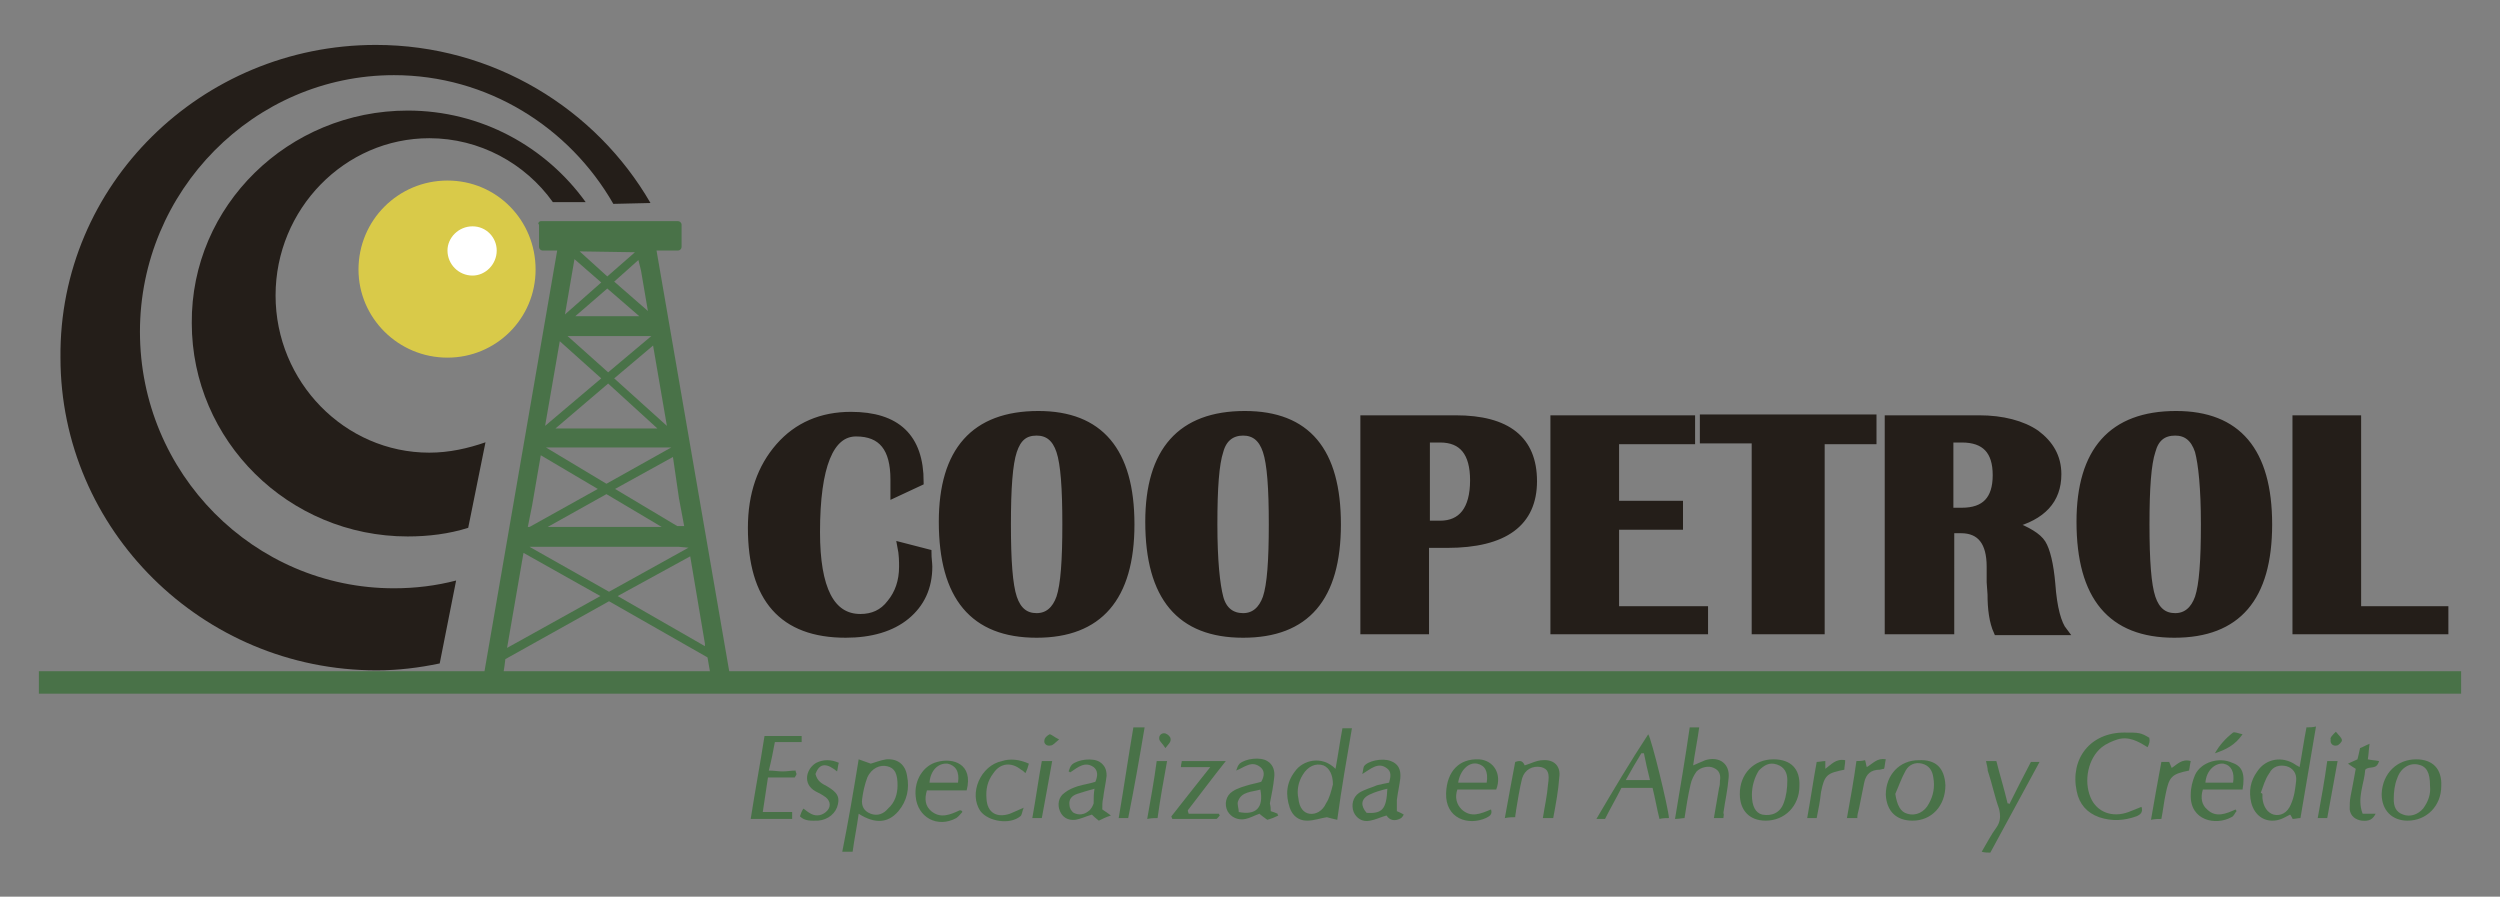 <?xml version="1.0" encoding="utf-8"?>
<!-- Generator: Adobe Illustrator 22.0.1, SVG Export Plug-In . SVG Version: 6.00 Build 0)  -->
<svg version="1.1" id="Capa_1" xmlns="http://www.w3.org/2000/svg" xmlns:xlink="http://www.w3.org/1999/xlink" x="0px" y="0px"
	 viewBox="0 0 289.4 103.8" style="enable-background:new 0 0 289.4 103.8;" xml:space="preserve">
<rect x="0" y="0" width="289.4" height="103.8" fill="#808080" stroke="none"/>
<style type="text/css">
	.st0{fill:#497248;}
	.st1{fill-rule:evenodd;clip-rule:evenodd;fill:#D9CA49;}
	.st2{fill-rule:evenodd;clip-rule:evenodd;fill:#FFFFFF;}
	.st3{fill-rule:evenodd;clip-rule:evenodd;fill:#241E19;}
	.st4{fill:#241E19;stroke:#241E19;stroke-width:0.848;stroke-miterlimit:22.926;}
</style>
<g>
	<path class="st0" d="M99.4,87.9c0.5,0.2,0.9,0.3,1.4,0.5c0.4-0.1,1.1-0.4,1.8-0.5c1.3-0.1,2.2,0.6,2.4,1.9c0.3,1.5,0,2.9-1,4.1
		c-1.2,1.4-2.7,1.5-4.6,0.3c-0.2,1.5-0.5,2.9-0.7,4.4c-0.4,0-0.8,0-1.2,0C98.2,95.1,98.8,91.6,99.4,87.9z M103.9,90.9
		c0-1.3-0.3-2-1.2-2.2c-0.8-0.2-1.8,0.2-2.3,1.3c-0.3,0.8-0.5,1.7-0.6,2.5c-0.1,0.8,0.2,1.4,1,1.7c0.8,0.3,1.5,0,2-0.6
		C103.6,92.9,103.9,91.9,103.9,90.9z"/>
	<path class="st0" d="M208.3,91c0,2.3-1.7,4-3.9,4c-1.9,0-3-1.2-3-3.1c0-2.3,1.6-4,3.9-4C207.3,87.9,208.4,89,208.3,91z M202.8,92
		c0,1.3,0.4,2.1,1.2,2.3c1.1,0.2,2.1-0.2,2.5-1.4c0.3-0.8,0.4-1.7,0.4-2.6c0-0.8-0.3-1.5-1.2-1.8c-0.9-0.3-1.5,0.1-2.1,0.7
		C203.1,90,202.8,91,202.8,92z"/>
	<g>
		<path class="st0" d="M266.3,94.7c-0.3,0-0.6,0.1-0.9,0.1c-0.1-0.2-0.2-0.4-0.3-0.5c-0.4,0.2-0.9,0.5-1.3,0.6
			c-1.5,0.4-2.8-0.4-3.2-2c-0.3-1.3-0.1-2.5,0.7-3.6c1-1.5,2.9-1.8,4.4-0.8c0.1,0.1,0.2,0.1,0.5,0.3c0.3-1.6,0.5-3.1,0.8-4.6
			c0.4,0,0.7,0,1.1-0.1C267.5,87.7,266.9,91.2,266.3,94.7z M261.7,91.8c0.1,0,0.1,0,0.2,0.1c0,0.2,0,0.4,0,0.5
			c0.1,1,0.6,1.7,1.3,1.9c0.8,0.2,1.6-0.2,2-1.2c0.4-0.9,0.5-1.8,0.6-2.7c0.1-0.9-0.4-1.5-1.1-1.7c-0.8-0.2-1.6,0-2,0.8
			C262.2,90.2,262,91,261.7,91.8z"/>
		<path class="st0" d="M154.8,94.9c-0.5-0.1-0.8-0.2-1.2-0.3c-0.7,0.1-1.5,0.4-2.3,0.4c-1,0-1.7-0.6-2-1.5c-0.5-1.5-0.4-2.9,0.6-4.2
			c0.9-1.3,3.1-1.9,4.7-0.3c0.3-1.6,0.5-3.1,0.8-4.7c0.4,0,0.7,0,1.1,0C155.9,87.8,155.3,91.2,154.8,94.9z M154.3,90.8
			c0-1.1-0.4-1.9-1.1-2.2c-0.9-0.3-1.8,0.1-2.4,1.1c-0.5,0.8-0.7,1.8-0.5,2.7c0.1,1.1,0.6,1.7,1.3,1.8c0.7,0.1,1.5-0.3,1.9-1.2
			C153.9,92.4,154.1,91.6,154.3,90.8z"/>
		<path class="st0" d="M199.5,94.7c-0.3,0-0.7,0-1.1,0c0.2-1.2,0.4-2.3,0.6-3.5c0.1-0.3,0.1-0.6,0.1-0.8c0.1-0.6,0-1.2-0.7-1.5
			c-0.6-0.3-1.5-0.1-2,0.4c-0.3,0.4-0.6,1-0.7,1.5c-0.3,1.3-0.5,2.6-0.7,3.9c-0.3,0-0.6,0.1-1.1,0.1c0.6-3.6,1.2-7.1,1.7-10.6
			c0.3,0,0.7,0,1.1,0c-0.2,1.5-0.5,2.9-0.7,4.4c0.5-0.2,0.9-0.4,1.4-0.6c1.6-0.5,2.9,0.4,2.7,2.1c-0.1,1.3-0.4,2.6-0.6,4
			C199.6,94.3,199.5,94.5,199.5,94.7z"/>
		<path class="st0" d="M193.2,94.7c-0.3,0-0.7,0-1.1,0.1c-0.3-1.2-0.5-2.4-0.8-3.6c-1.2,0-2.4,0-3.6,0c-0.6,1.2-1.3,2.4-1.9,3.6
			c-0.3,0-0.5,0-1,0c2-3.4,3.9-6.6,6-9.8C191.2,85.6,193.1,93.4,193.2,94.7z M190.3,87.2c-0.1,0-0.2,0-0.3,0c-0.6,1-1.2,2-1.8,3.1
			c1.1,0,1.9,0,2.8,0C190.7,89.1,190.5,88.2,190.3,87.2z"/>
		<path class="st0" d="M248.6,86.5c-1.1-0.7-2.2-1.3-3.5-0.9c-0.6,0.2-1.3,0.5-1.8,0.9c-1.6,1.3-2.1,3.9-1.3,5.8
			c0.7,1.7,2.5,2.4,4.4,1.7c0.5-0.2,1-0.4,1.5-0.6c0.2,0.6-0.1,0.9-0.6,1.1c-1.4,0.5-2.8,0.6-4.3,0.1c-1.4-0.5-2.3-1.5-2.6-3
			c-0.8-3.8,1.6-6.8,5.5-6.8c1.7,0,1.9,0,2.9,0.6C248.9,85.8,248.8,86.1,248.6,86.5z"/>
		<path class="st0" d="M92.1,89.2c0,0.2,0.1,0.3,0.1,0.4c0,0.1-0.1,0.2-0.2,0.4c-1,0-2,0-3.1,0c-0.2,1.3-0.4,2.6-0.6,4
			c1.2,0,2.2,0,3.4,0c0,0.3,0,0.5,0,0.8c-1.6,0-3.1,0-4.8,0c0.5-3.2,1.1-6.4,1.6-9.6c1.4,0,2.8,0,4.3,0c0,0.2,0,0.4,0,0.7
			c-1,0-2,0-3.1,0c-0.2,1.1-0.4,2.1-0.7,3.3c0.6,0,1.1,0.1,1.6,0.1C91.1,89.3,91.6,89.2,92.1,89.2z"/>
		<path class="st0" d="M279.7,87.9c1.9,0,3,1.1,2.9,3.1c0,2.3-1.7,4-3.9,4c-1.8,0-3-1.2-3-3.1C275.8,89.5,277.5,87.9,279.7,87.9z
			 M281.3,91c0-1.6-0.4-2.3-1.4-2.5c-1-0.2-2,0.4-2.4,1.6c-0.3,0.7-0.4,1.6-0.4,2.4c0,0.8,0.2,1.5,1.1,1.8c0.8,0.3,1.7,0,2.3-0.7
			C281.1,92.8,281.4,91.9,281.3,91z"/>
		<path class="st0" d="M225.2,90.9c0,2.4-1.6,4.1-3.8,4.1c-1.9,0-3-1.1-3.1-3c0-2.3,1.6-4,3.8-4C224.1,87.9,225.1,88.9,225.2,90.9z
			 M219.4,91.9c0.2,1.3,0.6,2.1,1.4,2.3c1,0.3,2-0.2,2.5-1.2c0.5-0.9,0.7-1.9,0.5-3c-0.1-0.8-0.5-1.4-1.3-1.6
			c-0.8-0.2-1.5,0.1-1.9,0.8C220.1,90.1,219.8,91,219.4,91.9z"/>
		<path class="st0" d="M176.5,88.6c0.7-0.2,1.4-0.6,2.1-0.6c1.3-0.1,2.1,0.7,1.9,2c-0.1,1.5-0.4,3.1-0.7,4.7c-0.4,0-0.8,0-1.2,0
			c0.2-1.3,0.5-2.6,0.6-3.9c0.2-1.3,0-1.8-0.8-2c-1-0.2-1.9,0.3-2.2,1.3c-0.3,1.2-0.5,2.5-0.7,3.7c0,0.2-0.1,0.5-0.1,0.8
			c-0.3,0-0.7,0-1.2,0.1c0.4-2.2,0.8-4.4,1.2-6.5C175.8,88.1,176.2,87.9,176.5,88.6L176.5,88.6L176.5,88.6z"/>
		<path class="st0" d="M147.1,93.9c0.3,0.1,0.6,0.2,0.8,0.3c0,0.1,0,0.2,0.1,0.2c-0.4,0.2-0.9,0.4-1.3,0.5c-0.4-0.3-0.7-0.5-0.9-0.7
			c-0.6,0.2-1.1,0.5-1.6,0.6c-0.9,0.2-1.7-0.2-2.1-0.9c-0.4-0.8-0.2-1.8,0.6-2.3c0.6-0.4,1.4-0.6,2.1-0.8c0.4-0.1,0.9-0.2,1.2-0.3
			c0.4-0.7,0.4-1.3-0.1-1.7c-1-0.8-1.8,0-2.8,0.4c0.1-0.3,0.2-0.6,0.4-0.8c0.7-0.6,2.4-0.8,3.2-0.3c0.7,0.4,0.9,1.2,0.8,1.9
			c-0.1,1-0.3,2-0.5,3C147.1,93.4,147.1,93.6,147.1,93.9z M143.4,94c2,0.4,2.9-0.5,2.5-2.6c-1,0.3-2.2,0.2-2.6,1.4
			C143.2,93.1,143.4,93.6,143.4,94z"/>
		<path class="st0" d="M128.6,94.4c-0.6,0.2-1,0.4-1.4,0.6c-0.4-0.3-0.6-0.5-0.8-0.7c-0.7,0.2-1.3,0.5-1.9,0.6
			c-0.9,0.1-1.5-0.3-1.8-1c-0.3-0.7-0.2-1.6,0.5-2.1c0.5-0.4,1-0.6,1.6-0.8c0.7-0.2,1.4-0.3,2-0.5c0.3-0.7,0.3-1.3-0.2-1.7
			c-1-0.7-1.8,0-2.7,0.6c-0.1,0-0.1-0.1-0.2-0.1c0.1-0.3,0.2-0.6,0.4-0.8c0.7-0.6,2.4-0.8,3.2-0.3c0.6,0.4,0.8,0.9,0.8,1.6
			c-0.1,0.9-0.3,1.7-0.4,2.6c-0.1,0.4-0.1,0.8-0.1,1.3C127.9,93.9,128.2,94.1,128.6,94.4z M126.7,91.3c-0.7,0.2-1.4,0.4-2,0.6
			c-0.6,0.2-1,0.6-0.9,1.3c0,0.3,0.2,0.7,0.5,0.9c0.6,0.3,1.2,0.2,1.7-0.2c0.3-0.2,0.5-0.6,0.6-0.9
			C126.6,92.4,126.6,91.9,126.7,91.3z"/>
		<path class="st0" d="M160.8,90.6c0.2-0.7,0.3-1.3-0.3-1.7c-1-0.7-1.8,0.1-2.8,0.7c0.1-0.4,0.1-0.7,0.2-0.9c0.4-0.6,2.1-1,3.1-0.6
			c0.8,0.3,1.2,0.9,1.1,2c-0.1,0.8-0.3,1.7-0.4,2.5c0,0.4,0,0.8,0,1.3c0.2,0.1,0.5,0.2,0.8,0.4c-0.1,0.2-0.2,0.3-0.3,0.4
			c-0.7,0.4-1.3,0.3-1.7-0.3c-0.7,0.2-1.3,0.5-1.9,0.6c-0.9,0.2-1.6-0.3-1.9-1c-0.3-0.8-0.1-1.7,0.6-2.2c0.6-0.4,1.4-0.6,2.1-0.9
			C159.8,90.8,160.3,90.7,160.8,90.6z M160.6,91.3c-0.8,0.2-1.5,0.4-2.1,0.7c-1,0.5-1,1.3-0.3,2.1C160,94.2,160.5,93.7,160.6,91.3z"
			/>
		<path class="st0" d="M173.2,91.4c-1.5,0-3,0-4.5,0c-0.3,0.9-0.1,1.7,0.5,2.3c1.1,1,2.2,0.5,3.4,0c0.2,0.6-0.2,0.8-0.6,1
			c-2,0.9-4.7,0.1-4.6-2.9c0.1-2.5,1.5-4,3.8-3.9C172.9,88,173.9,89.6,173.2,91.4z M172.1,90.6c0.2-1.3-0.2-2-1.1-2.2
			c-1-0.2-2,0.8-2.2,2.2C169.9,90.6,171,90.6,172.1,90.6z"/>
		<path class="st0" d="M111.4,94c-0.2,0.2-0.4,0.5-0.7,0.7c-2.2,1.2-4.5-0.1-4.7-2.5c-0.2-1.9,0.9-3.6,2.5-4
			c1.8-0.5,4.2,0.2,3.4,3.3c-1.5,0-3,0-4.6,0c-0.3,1-0.2,1.8,0.5,2.4c1.1,0.9,2.2,0.4,3.3-0.1C111.3,93.8,111.4,93.9,111.4,94z
			 M110.9,90.6c0.2-1.3-0.3-2-1.2-2.2c-1.1-0.1-2,0.8-2.1,2.2C108.7,90.6,109.8,90.6,110.9,90.6z"/>
		<path class="st0" d="M259.6,91.4c-1.5,0-3,0-4.6,0c-0.3,1-0.1,1.8,0.5,2.3c1,1,2.2,0.5,3.3,0c0,0.1,0.1,0.1,0.1,0.2
			c-0.2,0.2-0.3,0.6-0.6,0.7c-1.8,1-4.8,0.4-4.7-2.6c0-0.8,0.2-1.6,0.5-2.3c0.7-1.5,2.8-2.1,4.3-1.4
			C259.6,88.7,259.9,89.6,259.6,91.4z M258.5,90.6c0.2-1.2-0.2-2-1.1-2.2c-1-0.1-2,0.8-2.1,2.2C256.3,90.6,257.4,90.6,258.5,90.6z"
			/>
		<path class="st0" d="M229.9,88.1c0.4,0,0.8,0,1.2,0c0.4,1.6,0.9,3.2,1.3,4.9c0.1,0,0.2,0,0.2,0.1c0.8-1.6,1.6-3.2,2.5-4.9
			c0.3,0,0.6,0,1,0c-1.9,3.5-3.8,7-5.7,10.5c-0.3,0-0.6,0-1-0.1c0.6-1,1.1-2,1.7-2.8c0.5-0.7,0.5-1.4,0.3-2.2
			c-0.5-1.4-0.8-2.9-1.3-4.4C230.1,88.9,230,88.6,229.9,88.1z"/>
		<path class="st0" d="M137.6,94.2c1.2,0,2.4,0,3.5,0c0,0.1,0.1,0.1,0.1,0.2c-0.1,0.1-0.3,0.4-0.4,0.4c-1.7,0-3.4,0-5.1,0
			c0-0.1-0.1-0.2-0.1-0.3c1.5-1.9,2.9-3.7,4.5-5.7c-1.3,0-2.3,0-3.4,0c0-0.3,0.1-0.5,0.1-0.7c1.7,0,3.3,0,5.1,0
			c-1.6,2-3,3.9-4.4,5.7C137.5,94,137.6,94.1,137.6,94.2z"/>
		<path class="st0" d="M119.1,88.4c-0.1,0.4-0.2,0.7-0.4,1.1c-0.2-0.2-0.3-0.3-0.5-0.4c-1.1-0.9-2.4-0.8-3.2,0.4
			c-0.7,0.9-0.9,1.9-0.8,3c0.1,1.6,1.2,2.2,2.7,1.7c0.5-0.2,0.9-0.4,1.6-0.7c-0.2,0.5-0.2,0.9-0.4,1c-1.2,1-3.7,0.6-4.6-0.6
			c-1.4-2,0-5.3,2.5-5.8C116.9,87.8,118,87.9,119.1,88.4z"/>
		<path class="st0" d="M130.6,94.7c-0.4,0-0.7,0-1.1,0c0.6-3.5,1.1-7,1.7-10.5c0.5,0,0.8,0,1.3,0C131.9,87.8,131.3,91.2,130.6,94.7z
			"/>
		<path class="st0" d="M92.6,94.5c0.1-0.3,0.2-0.6,0.4-0.9c0.3,0.2,0.5,0.4,0.7,0.5c0.6,0.4,1.3,0.4,1.9-0.1c0.6-0.5,0.6-1.2,0-1.7
			c-0.4-0.3-0.8-0.5-1.2-0.7c-1.6-0.9-1-2.7,0.1-3.3c0.8-0.4,1.7-0.4,2.6,0c-0.1,0.3-0.1,0.6-0.2,1c-1.1-0.9-2-1.1-2.5,0.3
			c0.2,0.8,0.7,1.1,1.3,1.4c1.2,0.7,1.5,1.2,1.3,2.1c-0.2,1-1.1,1.8-2.3,1.9C94,95,93.2,95.1,92.6,94.5z"/>
		<path class="st0" d="M273.8,89.1c-0.1,1.6-1,3.3-0.3,5.1c0.6,0,1.1,0,1.5,0c-0.3,0.6-0.7,0.9-1.6,0.8c-0.7-0.1-1.3-0.5-1.4-1.3
			c0-0.5,0-1,0.1-1.5c0.2-1,0.4-2.1,0.6-3.2c-0.3-0.2-0.5-0.3-0.9-0.6c0.4-0.2,0.7-0.3,1.1-0.5c0.1-0.4,0.2-0.8,0.3-1.3
			c0.3-0.1,0.6-0.3,1.1-0.5c-0.1,0.7-0.1,1.2-0.2,1.8c0.4,0.1,0.8,0.1,1.3,0.2C275.1,89.2,274.3,88.6,273.8,89.1z"/>
		<path class="st0" d="M210.3,94.7c-0.4,0-0.7,0-1.1,0c0.4-2.2,0.7-4.3,1.1-6.5c0.3,0,0.7-0.1,1-0.1c0,0.4,0,0.6,0,0.9
			c0.7-0.5,1.2-1.2,2.3-1c0,0.4-0.1,0.8-0.1,1.1c-2,0.4-2.3,0.6-2.7,2.6C210.7,92.7,210.5,93.7,210.3,94.7z"/>
		<path class="st0" d="M250.2,88.2c0.3,0,0.6,0,0.9,0c0.1,0.2,0.2,0.5,0.3,0.7c0.6-0.4,1.2-1.1,2.2-0.8c-0.1,0.4-0.1,0.7-0.2,1.1
			c-2,0.4-2.3,0.7-2.7,2.7c-0.2,0.9-0.3,1.9-0.5,2.9c-0.4,0-0.7,0-1.2,0.1C249.4,92.5,249.8,90.4,250.2,88.2z"/>
		<path class="st0" d="M215,94.7c-0.4,0-0.7,0-1.2,0c0.4-2.2,0.8-4.4,1.1-6.6c0.3,0,0.6,0,1-0.1c0.1,0.3,0.1,0.5,0.2,0.8
			c0.7-0.4,1.2-1.1,2.2-0.9c-0.1,0.4-0.1,0.8-0.2,1.1c-0.2,0-0.4,0.1-0.5,0.1c-1,0-1.6,0.5-1.8,1.5c-0.2,1-0.4,2-0.6,3
			C215.1,94,215,94.3,215,94.7z"/>
		<path class="st0" d="M133.9,88.1c0.4,0,0.7,0,1.2,0c-0.4,2.2-0.8,4.4-1.1,6.6c-0.3,0-0.7,0-1.2,0.1
			C133.2,92.5,133.6,90.4,133.9,88.1z"/>
		<path class="st0" d="M120.6,94.7c-0.4,0-0.7,0-1.1,0c0.4-2.2,0.7-4.4,1.1-6.6c0.4,0,0.7,0,1.2,0C121.4,90.4,121,92.5,120.6,94.7z"
			/>
		<path class="st0" d="M269.4,88.1c0.4,0,0.7,0,1.2,0c-0.4,2.2-0.8,4.4-1.2,6.6c-0.4,0-0.7,0-1.1,0
			C268.7,92.5,269.1,90.3,269.4,88.1z"/>
		<path class="st0" d="M256.4,87.2c0.5-0.9,1.2-1.7,2.1-2.4c0.2-0.1,0.6,0.1,1.1,0.2C258.7,86.3,257.6,86.8,256.4,87.2z"/>
		<path class="st0" d="M270.4,84.7c0.3,0.4,0.7,0.7,0.7,1c0,0.2-0.4,0.6-0.6,0.6c-0.4,0.1-0.8-0.2-0.7-0.7
			C269.7,85.4,270,85.1,270.4,84.7z"/>
		<path class="st0" d="M122.6,85.6c-0.5,0.4-0.7,0.7-1,0.7c-0.4,0.1-0.8-0.2-0.7-0.6c0-0.3,0.4-0.6,0.6-0.7
			C121.7,85,122,85.3,122.6,85.6z"/>
		<path class="st0" d="M134.9,86.6c-0.3-0.5-0.6-0.7-0.7-1c-0.1-0.5,0.3-0.8,0.7-0.7c0.3,0.1,0.6,0.4,0.6,0.6
			C135.6,85.9,135.2,86.2,134.9,86.6z"/>
		<g>
			<g>
				<g>
					<g>
						<path class="st0" d="M62.6,25.6h15.9c0.2,0,0.4,0.2,0.4,0.4v2.6c0,0.2-0.2,0.4-0.4,0.4H76l8.5,49.2c0.1,0.2-0.2,0.5-0.4,0.5
							h-1.4c-0.2,0-0.4-0.2-0.4-0.3l-0.4-2.3l-11.4-6.5l-12,6.7l-0.1,0.8c0,0,0,0,0,0l-0.2,1.3c0,0.2-0.3,0.3-0.4,0.3h-1.4
							c-0.2,0-0.5-0.2-0.4-0.5l8.5-49.2h-1.7c-0.2,0-0.4-0.2-0.4-0.4v-2.6C62.2,25.9,62.4,25.6,62.6,25.6L62.6,25.6z M81.6,74.8
							l0-0.1c0,0,0-0.1,0-0.2l-1.7-10.1l-8.4,4.6L81.6,74.8L81.6,74.8z M79.7,63.4L79.7,63.4l-1.1-0.1h-0.1H62h-0.1h-0.6l9.2,5.2
							L79.7,63.4L79.7,63.4z M60.6,64l-1.9,11l10.8-6L60.6,64L60.6,64z M61.3,61l7.9-4.4l-6.6-3.9l-1,5.8l0,0L61.1,61H61.3L61.3,61z
							 M63.2,51.8l7,4.2l7.5-4.2L63.2,51.8L63.2,51.8z M77.9,52.9l-6.7,3.7l7.2,4.3h0h0.8l-0.6-3.2v0L77.9,52.9L77.9,52.9z M76.6,61
							l-6.4-3.8L63.4,61H76.6L76.6,61z M63.1,49.3l6.5-5.5l-4.8-4.3L63.1,49.3L63.1,49.3z M65.7,38.9l4.7,4.2l5-4.2h-0.7h-0.1h-8.3
							h-0.1H65.7L65.7,38.9z M75.6,40l-4.5,3.8l6.1,5.5L75.6,40L75.6,40z M76.1,49.6l-5.7-5.2l-6.1,5.2H76.1L76.1,49.6z M65.4,36.4
							l4.2-3.7l-3.1-2.7L65.4,36.4L65.4,36.4z M67.1,29.1l3.2,2.9l3.2-2.8L67.1,29.1L67.1,29.1z M73.9,30.1l-2.8,2.5l3.9,3.4
							l-0.8-4.7l0,0L73.9,30.1L73.9,30.1z M74,36.6l-3.7-3.2l-3.7,3.2H74L74,36.6z"/>
						<polygon class="st0" points="5.9,77.7 283.6,77.7 284.9,77.7 284.9,78.4 284.9,79.7 284.9,80.3 283.6,80.3 5.9,80.3 4.5,80.3 
							4.5,79.7 4.5,78.4 4.5,77.7 5.9,77.7 						"/>
						<path class="st1" d="M51.8,20.9c5.7,0,10.2,4.6,10.2,10.3c0,5.7-4.6,10.2-10.2,10.2c-5.7,0-10.3-4.6-10.3-10.2
							C41.5,25.5,46.1,20.9,51.8,20.9L51.8,20.9z"/>
						<path class="st2" d="M54.7,26.2c1.6,0,2.8,1.3,2.8,2.8c0,1.6-1.3,2.9-2.8,2.9c-1.6,0-2.9-1.3-2.9-2.9
							C51.8,27.5,53.1,26.2,54.7,26.2L54.7,26.2z"/>
						<path class="st3" d="M43.5,5.2c13.6,0,25.5,7.4,31.8,18.3L71,23.6C65.9,14.7,56.4,8.7,45.6,8.7c-16.2,0-29.4,13.4-29.4,29.7
							c0,16.4,13.2,29.7,29.4,29.7c2.5,0,4.9-0.3,7.2-0.9l-1.9,9.6c-2.4,0.5-4.8,0.8-7.3,0.8c-20.2,0-36.6-16.3-36.6-36.2
							C6.8,21.4,23.3,5.2,43.5,5.2L43.5,5.2z"/>
						<path class="st3" d="M47.2,12.8c8.5,0,16,4.2,20.6,10.6L64,23.4c-3.2-4.5-8.5-7.4-14.3-7.4c-9.8,0-17.8,8.2-17.8,18.2
							c0,10,8,18.2,17.8,18.2c2.3,0,4.5-0.5,6.5-1.2l-2,9.9c-2.2,0.7-4.6,1-7,1c-13.8,0-25-11.1-25-24.7
							C22.1,23.8,33.4,12.8,47.2,12.8L47.2,12.8z"/>
						<path class="st4" d="M104.3,63.2l3.1,0.8c0,0.6,0.1,1.2,0.1,1.6c0,2.4-0.9,4.3-2.6,5.7c-1.7,1.4-4.1,2.1-7,2.1
							c-7.3,0-10.9-4.1-10.9-12.3c0-3.9,1.1-7,3.2-9.4c2.1-2.4,4.9-3.6,8.3-3.6c5.3,0,8,2.5,8,7.7l-3,1.4c0-0.7,0-1.3,0-1.7
							c0-3.6-1.4-5.4-4.4-5.4c-3,0-4.6,3.8-4.6,11.5c0,6.6,1.7,9.9,5.1,9.9c1.4,0,2.6-0.5,3.5-1.7c0.9-1.1,1.4-2.5,1.4-4.2
							C104.5,65,104.5,64.2,104.3,63.2L104.3,63.2z M120.2,48c7.1,0,10.7,4.2,10.7,12.7c0,8.5-3.7,12.7-10.9,12.7
							c-7.3,0-10.9-4.3-10.9-13C109.1,52.2,112.8,48,120.2,48L120.2,48z M120,50c-1.4,0-2.2,0.7-2.7,2.2c-0.5,1.5-0.7,4.3-0.7,8.5
							c0,4.2,0.2,7,0.7,8.5c0.5,1.5,1.4,2.2,2.7,2.2c1.3,0,2.2-0.8,2.7-2.2c0.5-1.5,0.7-4.3,0.7-8.5c0-4.2-0.2-7-0.7-8.5
							C122.2,50.7,121.3,50,120,50L120,50z M144.1,48c7.2,0,10.7,4.2,10.7,12.7c0,8.5-3.6,12.7-10.9,12.7c-7.3,0-10.9-4.3-10.9-13
							C133,52.2,136.7,48,144.1,48L144.1,48z M143.9,50c-1.3,0-2.3,0.7-2.7,2.2c-0.5,1.5-0.7,4.3-0.7,8.5c0,4.2,0.3,7,0.7,8.5
							c0.4,1.5,1.4,2.2,2.7,2.2c1.3,0,2.2-0.8,2.7-2.2c0.5-1.5,0.7-4.3,0.7-8.5c0-4.2-0.2-7-0.7-8.5C146.1,50.7,145.2,50,143.9,50
							L143.9,50z M157.9,73V48.5h10.6c6,0,9,2.4,9,7.2c0,4.8-3.3,7.3-10,7.3h-2.5V73H157.9L157.9,73z M165.1,60.7h1.6
							c2.5,0,3.9-1.7,3.9-5.1c0-3.2-1.3-4.8-3.9-4.8h-1.6V60.7L165.1,60.7z M195.8,48.5v2.5h-8.8v7.4h7.4v2.5h-7.4v9.7h10.3V73
							h-17.4V48.5H195.8L195.8,48.5z M216.8,48.5v2.5h-6V73h-7.6V50.9h-6v-2.5H216.8L216.8,48.5z M218.6,73V48.5h10.5
							c2.7,0,5,0.6,6.6,1.7c1.6,1.2,2.5,2.7,2.5,4.7c0,3-1.8,4.9-5.3,5.8c1.8,0.7,3,1.4,3.5,2.2c0.5,0.8,0.9,2.4,1.1,4.7
							c0.2,2.8,0.7,4.6,1.4,5.5h-7.7c-0.5-1.1-0.7-2.6-0.7-4.3l-0.1-1.4l0-1.8c0-2.8-1.1-4.3-3.4-4.3h-1.2V73H218.6L218.6,73z
							 M225.7,59.2h1.4c2.7,0,4-1.4,4-4.2c0-2.8-1.3-4.2-4-4.2h-1.4V59.2L225.7,59.2z M251.9,48c7.1,0,10.7,4.2,10.7,12.7
							c0,8.5-3.6,12.7-10.9,12.7c-7.3,0-10.9-4.3-10.9-13C240.8,52.2,244.5,48,251.9,48L251.9,48z M251.8,50c-1.4,0-2.3,0.7-2.7,2.2
							c-0.5,1.5-0.7,4.3-0.7,8.5c0,4.2,0.2,7,0.7,8.5c0.5,1.5,1.4,2.2,2.7,2.2c1.3,0,2.2-0.8,2.7-2.2c0.5-1.5,0.7-4.3,0.7-8.5
							c0-4.2-0.3-7-0.7-8.5C254,50.7,253.1,50,251.8,50L251.8,50z M272.9,48.5v22.1H283V73h-17.2V48.5H272.9L272.9,48.5z"/>
					</g>
				</g>
			</g>
		</g>
	</g>
</g>
</svg>
